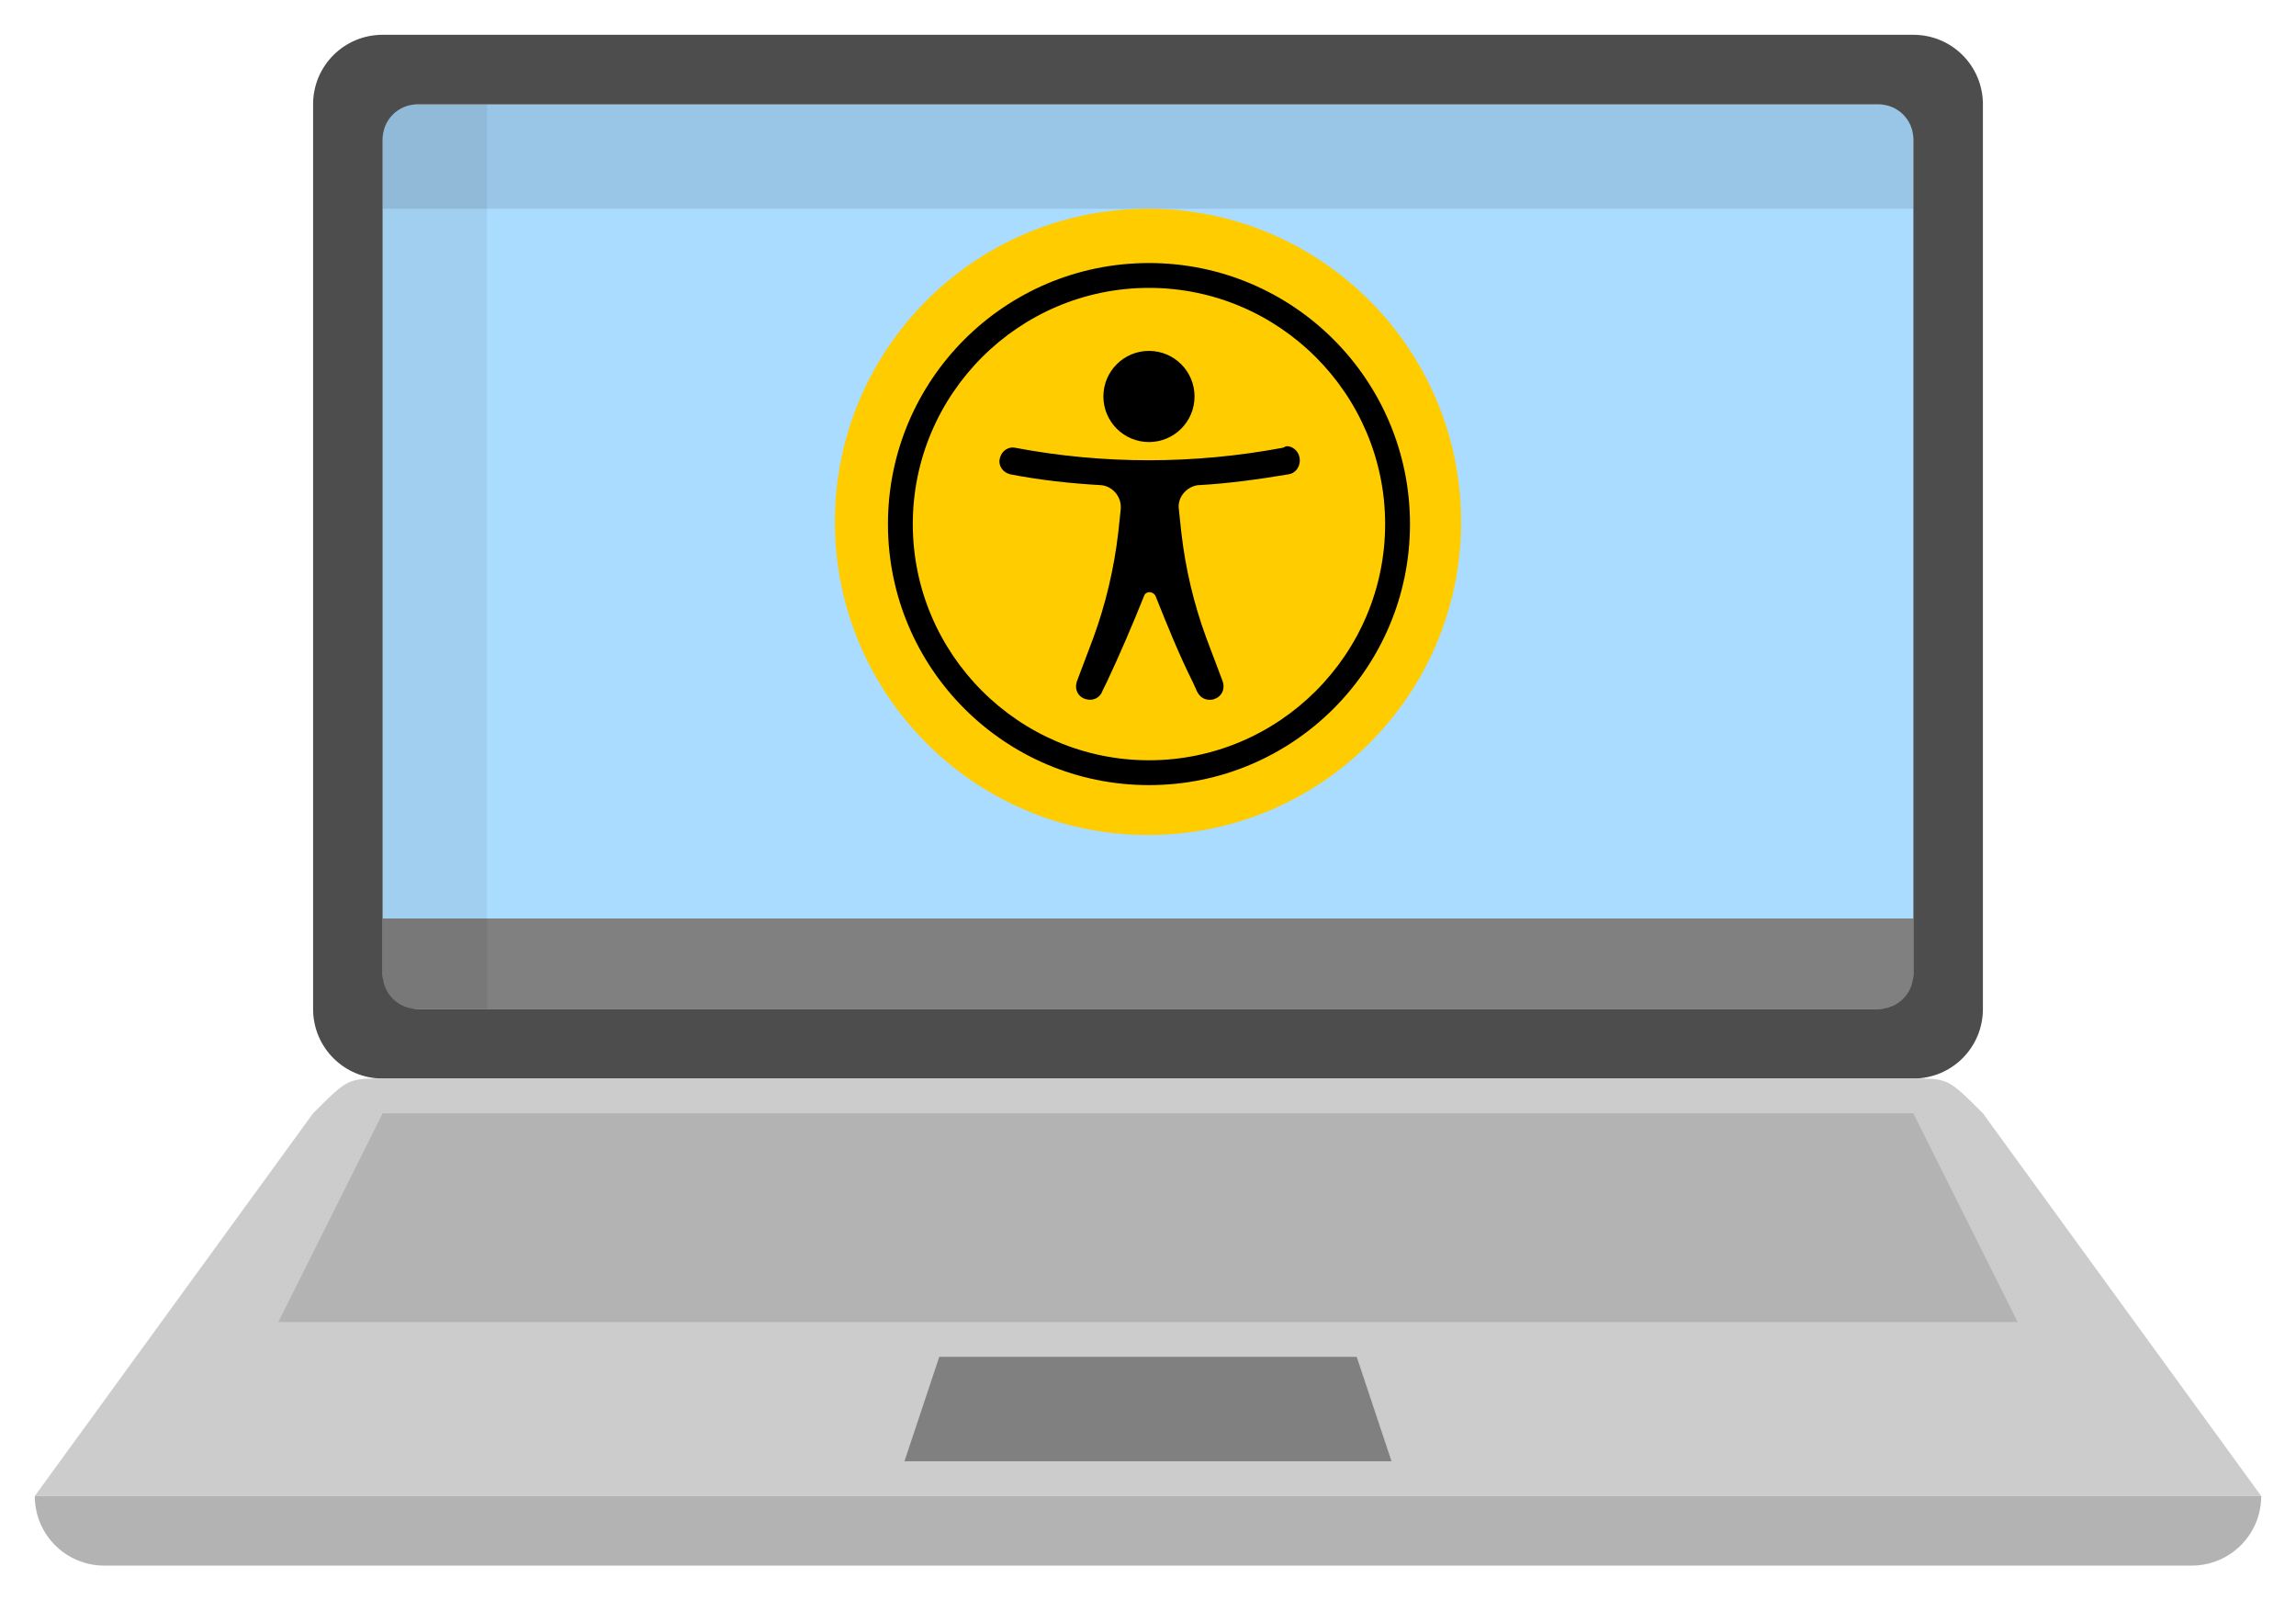 <?xml version="1.0" encoding="UTF-8" standalone="no"?>
<svg
   xmlns:dc="http://purl.org/dc/elements/1.1/"
   xmlns:cc="http://creativecommons.org/ns#"
   xmlns:rdf="http://www.w3.org/1999/02/22-rdf-syntax-ns#"
   xmlns:svg="http://www.w3.org/2000/svg"
   xmlns="http://www.w3.org/2000/svg"
   id="svg1806"
   version="1.1"
   viewBox="0 0 87.312 60.854"
   height="60.854mm"
   width="87.312mm">
  <defs
     id="defs1800" />
  <g
     transform="translate(9.449,-124.643)"
     id="layer1">
    <rect
       y="128.612"
       x="5.103"
       height="34.396"
       width="58.208"
       id="rect1657"
       style="opacity:1;fill:#aadcff;fill-opacity:1;stroke:none;stroke-width:0.219;stroke-linecap:square;stroke-linejoin:miter;stroke-miterlimit:4;stroke-dasharray:0.219, 2.631;stroke-dashoffset:0;stroke-opacity:1" />
    <rect
       style="opacity:1;fill:#808080;fill-opacity:1;stroke:none;stroke-width:0.535;stroke-linecap:square;stroke-linejoin:miter;stroke-miterlimit:4;stroke-dasharray:0.535, 6.417;stroke-dashoffset:0;stroke-opacity:1"
       id="rect1659"
       width="58.208"
       height="3.44"
       x="5.103"
       y="159.568" />
    <rect
       style="opacity:1;fill:#000000;fill-opacity:0.098;stroke:none;stroke-width:0.074;stroke-linecap:square;stroke-linejoin:miter;stroke-miterlimit:4;stroke-dasharray:0.074, 0.894;stroke-dashoffset:0;stroke-opacity:1"
       id="rect1661"
       width="58.208"
       height="3.969"
       x="5.103"
       y="128.612" />
    <rect
       y="128.612"
       x="5.103"
       height="34.396"
       width="3.969"
       id="rect1663"
       style="opacity:1;fill:#000000;fill-opacity:0.059;stroke:none;stroke-width:0.057;stroke-linecap:square;stroke-linejoin:miter;stroke-miterlimit:4;stroke-dasharray:0.057, 0.687;stroke-dashoffset:0;stroke-opacity:1" />
    <path
       style="opacity:1;fill:#4d4d4d;fill-opacity:1;stroke:none;stroke-width:0.197;stroke-linecap:square;stroke-linejoin:miter;stroke-miterlimit:4;stroke-dasharray:0.197, 2.368;stroke-dashoffset:0;stroke-opacity:1"
       d="m 5.103,125.966 c -1.466,0 -2.646,1.18 -2.646,2.646 v 34.396 c 0,1.466 1.18,2.646 2.646,2.646 H 63.311 c 1.466,0 2.646,-1.18 2.646,-2.646 v -34.396 c 0,-1.466 -1.18,-2.646 -2.646,-2.646 z m 1.323,2.646 H 61.988 c 0.733,0 1.323,0.59 1.323,1.323 v 31.75 c 0,0.733 -0.59,1.323 -1.323,1.323 H 6.426 c -0.733,0 -1.323,-0.59 -1.323,-1.323 v -31.75 c 0,-0.733 0.59,-1.323 1.323,-1.323 z"
       id="path1665" />
    <path
       style="opacity:1;fill:#cccccc;fill-opacity:1;stroke:none;stroke-width:0.149;stroke-linecap:square;stroke-linejoin:miter;stroke-miterlimit:4;stroke-dasharray:0.149, 1.79;stroke-dashoffset:0;stroke-opacity:1"
       d="M 5.103,165.653 H 63.311 c 1.323,0 1.323,0 2.646,1.323 l 10.583,14.552 H -8.126 l 10.583,-14.552 c 1.323,-1.323 1.323,-1.323 2.646,-1.323 z"
       id="path1667" />
    <path
       style="opacity:1;fill:#b3b3b3;fill-opacity:1;stroke:none;stroke-width:0.283;stroke-linecap:square;stroke-linejoin:miter;stroke-miterlimit:4;stroke-dasharray:0.283, 3.394;stroke-dashoffset:0;stroke-opacity:1"
       d="m -8.126,181.528 c 0,1.466 1.18,2.646 2.646,2.646 H 73.894 c 1.466,0 2.646,-1.18 2.646,-2.646 z"
       id="path1669" />
    <path
       style="opacity:1;fill:#b3b3b3;fill-opacity:1;stroke:none;stroke-width:0.2;stroke-linecap:square;stroke-linejoin:miter;stroke-miterlimit:4;stroke-dasharray:0.2, 2.4;stroke-dashoffset:0;stroke-opacity:1"
       d="M 5.103,166.976 H 63.311 l 3.969,7.938 H 1.134 Z"
       id="path1671" />
    <path
       style="opacity:1;fill:#808080;fill-opacity:1;stroke:none;stroke-width:0.212;stroke-linecap:square;stroke-linejoin:miter;stroke-miterlimit:4;stroke-dasharray:0.212, 2.546;stroke-dashoffset:0;stroke-opacity:1"
       d="m 26.269,176.237 h 15.875 l 1.323,3.969 H 24.946 Z"
       id="path1673" />
    <g
       id="g1715"
       transform="matrix(1.5,0,0,1.5,-80.887,28.393)">
      <circle
         r="7.938"
         cy="77.396"
         cx="76.729"
         id="circle1705"
         style="opacity:1;fill:#ffcc00;fill-opacity:1;stroke:none;stroke-width:0.267;stroke-linecap:square;stroke-linejoin:miter;stroke-miterlimit:4;stroke-dasharray:0.267, 3.2;stroke-dashoffset:0;stroke-opacity:1" />
      <g
         transform="matrix(0.794,0,0,0.794,22.133,-50.025)"
         id="g1713">
        <circle
           cx="68.792"
           cy="156.476"
           r="1.455"
           id="circle1707"
           style="stroke-width:0.265" />
        <path
           d="m 73.051,158.116 c -2.831,0.529 -5.715,0.529 -8.52,0 -0.238,-0.053 -0.45,0.106 -0.503,0.344 0,0 0,0 0,0 -0.053,0.238 0.106,0.45 0.344,0.503 0,0 0,0 0,0 0.953,0.185 1.931,0.291 2.884,0.344 0.37,0.026 0.661,0.37 0.635,0.741 0,0 0,0.026 0,0.026 l -0.079,0.741 c -0.132,1.138 -0.397,2.275 -0.794,3.36 l -0.529,1.402 c -0.079,0.238 0.026,0.476 0.265,0.556 0.238,0.079 0.476,-0.026 0.556,-0.265 v 0 l 0.132,-0.265 c 0.423,-0.9 0.82,-1.826 1.191,-2.752 0.026,-0.106 0.159,-0.159 0.265,-0.106 0.053,0.026 0.079,0.053 0.106,0.106 0.37,0.926 0.741,1.852 1.191,2.752 l 0.132,0.291 v 0 c 0.079,0.159 0.212,0.265 0.397,0.265 0.053,0 0.106,0 0.159,-0.026 0.238,-0.079 0.344,-0.318 0.265,-0.556 0,0 0,0 0,0 l -0.529,-1.402 c -0.397,-1.085 -0.661,-2.196 -0.794,-3.36 l -0.079,-0.741 c -0.053,-0.37 0.238,-0.714 0.609,-0.767 0,0 0.026,0 0.026,0 0.953,-0.053 1.905,-0.185 2.858,-0.344 0.212,-0.026 0.37,-0.212 0.37,-0.45 0,-0.238 -0.185,-0.45 -0.423,-0.45 -0.079,0.026 -0.106,0.053 -0.132,0.053 z"
           id="path1709"
           style="stroke-width:0.265" />
        <path
           class="st0"
           d="m 68.792,152.216 c -4.604,0 -8.334,3.731 -8.334,8.334 0,4.604 3.731,8.334 8.334,8.334 4.604,0 8.334,-3.731 8.334,-8.334 0,-4.604 -3.731,-8.334 -8.334,-8.334 z m 0,15.875 c -4.154,0 -7.541,-3.387 -7.541,-7.541 0,-4.154 3.387,-7.541 7.541,-7.541 4.154,0 7.541,3.387 7.541,7.541 0,4.154 -3.387,7.541 -7.541,7.541 z"
           id="path1711"
           style="stroke-width:0.265" />
      </g>
    </g>
  </g>
</svg>

